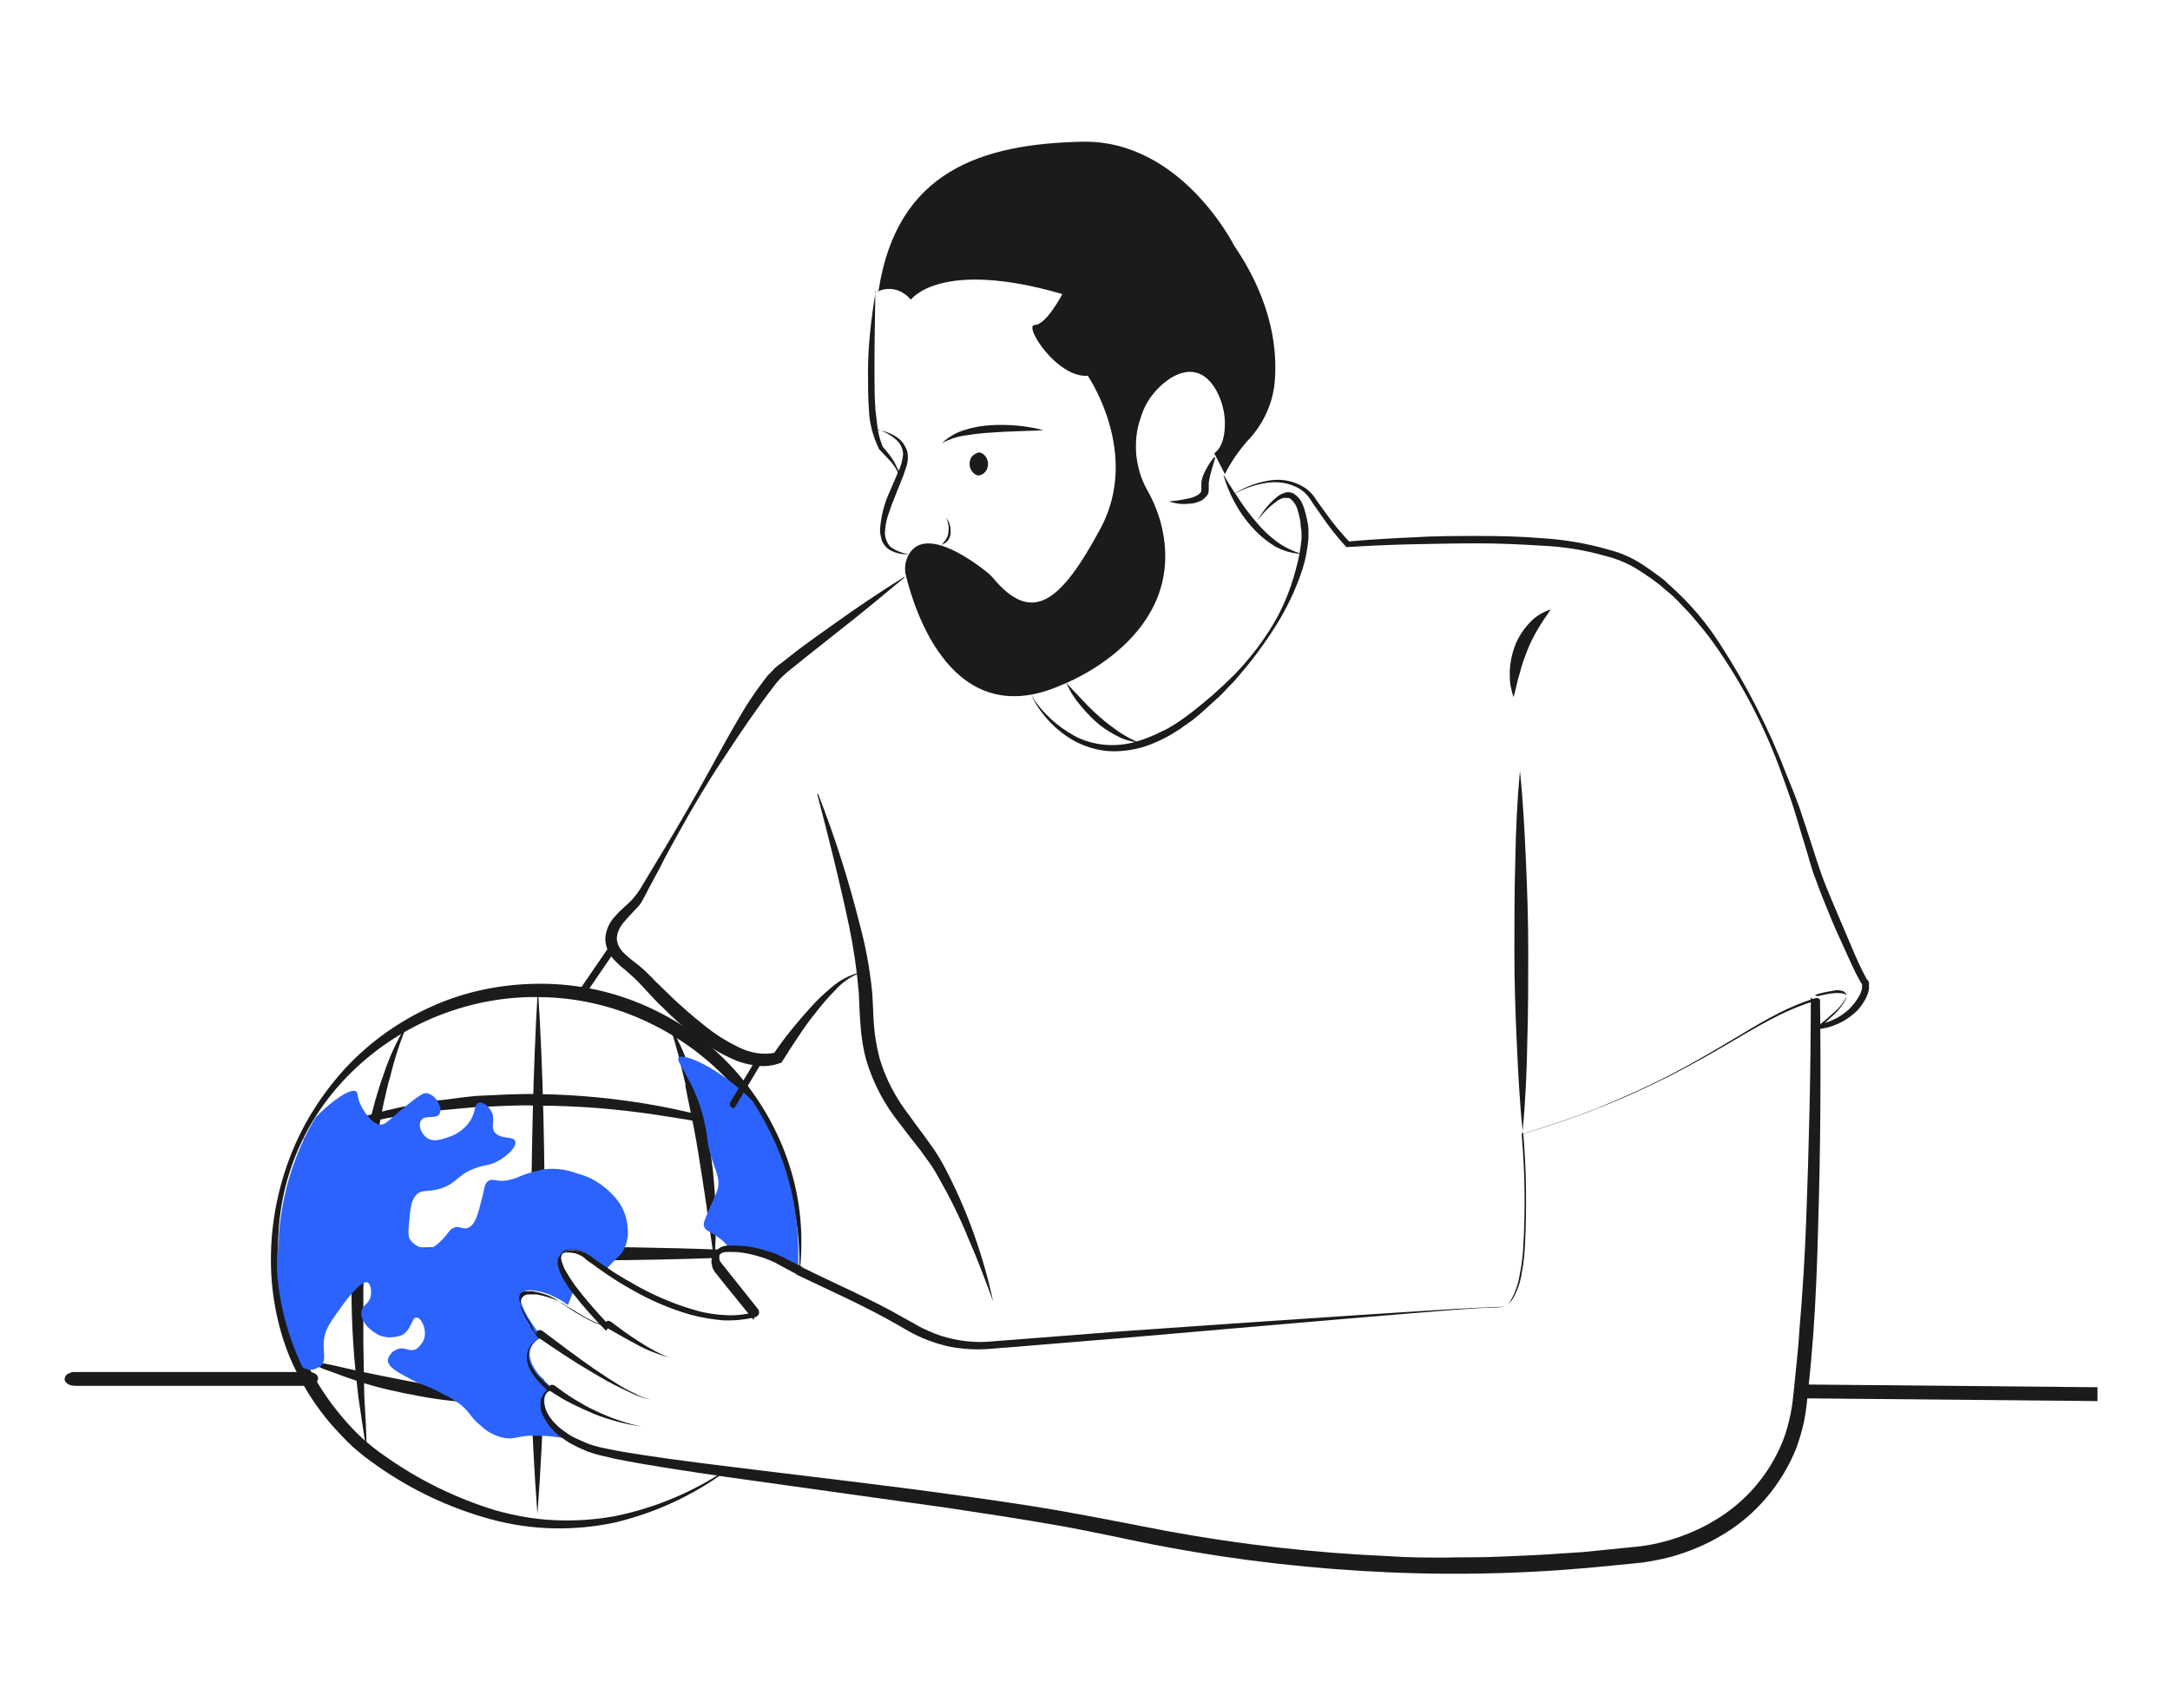 <?xml version="1.0" encoding="UTF-8"?>
<svg id="Layer_1" xmlns="http://www.w3.org/2000/svg" version="1.1" viewBox="0 0 470 370">
  <!-- Generator: Adobe Illustrator 29.3.1, SVG Export Plug-In . SVG Version: 2.1.0 Build 151)  -->
  <defs>
    <style>
      .st0 {
        fill: #2c63ff;
      }

      .st1 {
        fill: #1b1b1b;
      }
    </style>
  </defs>
  <path class="st1" d="M190,63.2s3.8-2.2,7.3,1.7c0,0,6.3-8.9,32.8-1.2,0,0-3.5,6.7-6,6.7s4.8,11.5,11.5,11c0,0,11.5,16.7,2.8,33-8.6,16-14.8,21.1-23.4,10.7-.3-.3-.6-.6-.9-.9-2.5-2-13.4-10.5-17.2-4.2-.8,1.4-1.1,3.1-.7,4.6,1.8,7.4,10,34.5,33.9,23.7,0,0,27.8-10.4,21.3-35.1-.7-2.5-1.7-4.9-3-7.2-1.3-2.3-2-4.8-2.3-7.5-.2-2.6,0-5.3.9-7.8,1-3.6,3.3-6.6,6.4-8.7,3-1.9,7-2.7,10,2.5,1.2,2.2,1.9,4.7,1.9,7.2,0,2.3-.4,5.1-2.3,6.5l2.3,4.5c1.3-2.6,2.9-4.9,4.8-7.1,3.2-3.3,5.3-7.5,5.9-12,.8-7.2-.2-17.9-8.7-30.4,0,0-11.5-23-33-22.5-21.5.5-40,6.2-44,32.2Z"/>
  <path class="st1" d="M226,93.2c-3.7-1-7.5-1.3-11.3-1.1-1.9.1-3.8.4-5.6,1-1.9.5-3.6,1.5-5.1,2.9,1.7-.9,3.5-1.5,5.3-1.7,1.8-.3,3.6-.5,5.5-.6,3.7-.3,7.4-.3,11.2-.5Z"/>
  <path class="st1" d="M190,93c1.4.4,2.7,1.1,3.8,2,.5.4,1,.9,1.3,1.5.3.6.5,1.2.5,1.9-.1,1.3-.5,2.7-1.1,3.9l-1.7,4c-1.3,2.7-2,5.6-2.2,8.5,0,.8.2,1.5.4,2.3.3.7.8,1.4,1.5,1.9,1.3.8,2.9,1.2,4.4,1-1.5-.1-2.8-.7-4-1.5-.5-.5-.8-1.1-1-1.7-.2-.6-.3-1.3-.2-1.9.1-1.4.4-2.7.9-4,.4-1.3,1-2.7,1.5-4,.5-1.3,1.1-2.7,1.6-4,.2-.7.5-1.4.7-2.1.2-.8.3-1.5.2-2.3,0-.8-.4-1.5-.8-2.2-.4-.7-1-1.2-1.7-1.7-1.3-.8-2.7-1.3-4.3-1.5h0Z"/>
  <path class="st1" d="M189.7,63c-.5,2.8-.9,5.7-1.2,8.6-.3,2.9-.5,5.7-.5,8.6,0,2.9,0,5.8.2,8.6.1,2.9.9,5.8,2.2,8.5,0,0,0,0,0,0,1,1,1.9,2,2.8,3,.4.5.8,1.1,1.1,1.7.4.6.5,1.2.4,1.9.2-.7.2-1.4-.1-2-.3-.6-.6-1.2-.9-1.8-.7-1.2-1.6-2.3-2.5-3.3h0c-.5-1.2-.9-2.6-1.1-3.9-.2-1.4-.3-2.8-.5-4.2-.2-2.8-.2-5.7-.2-8.5,0-5.7.1-11.4.2-17.2Z"/>
  <path class="st1" d="M204.9,112c.2.5.4,1.1.5,1.7.1.5.1,1.1,0,1.6,0,.5-.2,1.1-.5,1.5-.3.4-.6.9-1,1.2.2,0,.4-.2.7-.3.2-.2.4-.3.6-.5.4-.4.6-1,.7-1.7,0-.7,0-1.3-.2-1.9-.2-.6-.5-1.1-.8-1.5h0Z"/>
  <path class="st1" d="M263,99c-.9,1.1-1.6,2.2-2.2,3.5-.3.6-.5,1.3-.6,2,0,.4,0,.7,0,1.1v.3s0,.2,0,.2c0,0,0,.2,0,.3-.2.4-.6.8-1.1,1-.6.3-1.2.5-1.8.6-1.4.3-2.7.5-4.1.6,1.4.5,2.9.7,4.4.5.8,0,1.5-.2,2.2-.5.4-.1.8-.4,1.1-.7.3-.3.6-.6.8-1,0-.2.1-.4.1-.7v-.3s0-.2,0-.2c0-.3,0-.6,0-.9,0-.6.2-1.2.3-1.8.3-1.2.7-2.5,1.1-3.8Z"/>
  <path class="st1" d="M265,103c.6,2,1.4,4,2.4,5.8,1,1.9,2.2,3.6,3.6,5.2,1.4,1.6,3,3,4.9,4.2,1.8,1.1,4,1.7,6.1,1.8-2-.6-3.9-1.5-5.5-2.7-1.6-1.2-3.1-2.6-4.4-4.2-1.3-1.5-2.6-3.2-3.7-4.9-1.1-1.7-2.3-3.4-3.3-5.2Z"/>
  <path class="st1" d="M247,161c-1.7-.7-3.2-1.5-4.7-2.5-1.4-1-2.8-2-4.1-3.2-1.3-1.1-2.5-2.3-3.7-3.6l-1.8-1.9c-.6-.6-1.2-1.3-1.8-1.9.4.8.8,1.5,1.2,2.3.5.7.9,1.4,1.5,2.1,1.1,1.4,2.3,2.7,3.6,3.9,1.3,1.2,2.8,2.2,4.5,3.1,1.6.9,3.4,1.4,5.3,1.6h0Z"/>
  <path class="st1" d="M271.9,113.4c1.2-1.8,2.8-3.5,4.6-4.8.4-.3.8-.5,1.3-.7.5-.1,1,0,1.5,0,.8.6,1.4,1.4,1.7,2.4.3,1,.6,2.1.7,3.2,0,.5.1,1.1.2,1.6,0,.5,0,1.1,0,1.6-.2,2.2-.6,4.4-1.2,6.5-1.1,4.3-2.8,8.5-5.1,12.3-2.3,3.8-5.1,7.4-8.2,10.6-1.6,1.6-3.2,3.1-4.9,4.6-1.7,1.4-3.4,2.9-5.2,4.2-.9.7-1.8,1.3-2.7,1.9-1,.6-1.9,1.2-2.9,1.6-1.9,1-4,1.8-6.1,2.4-4.3,1.1-8.8.7-12.7-1.3-3.9-2.1-7.3-5.2-9.6-9,0,0,0,0,0,0,0,0,0,0,0,0,0,0,0,0,0,0,0,0,0,0,0,0,2,4.1,5.2,7.6,9.2,9.9,2,1.1,4.3,1.9,6.6,2.2,2.3.3,4.7.1,7-.4,2.3-.5,4.4-1.4,6.5-2.5,1-.5,2-1.2,3-1.8.9-.7,1.9-1.3,2.8-2,1.8-1.4,3.4-3,5.1-4.5.9-.7,1.6-1.6,2.4-2.4.8-.8,1.6-1.6,2.3-2.5,3-3.4,5.7-7.1,8.1-10.9,2.4-3.8,4.4-8,5.8-12.3.7-2.2,1.1-4.4,1.3-6.7,0-.6,0-1.1,0-1.8,0-.6-.1-1.2-.2-1.7-.2-1.1-.5-2.3-.9-3.4-.2-.6-.5-1.2-.9-1.7-.4-.5-.9-.9-1.4-1.2-.6-.2-1.3-.3-1.9,0-.6.2-1.1.5-1.6.9-1.8,1.5-3.2,3.3-4.3,5.3,0,0,0,0,0,0,0,0,0,0,0,0,0,0,0,0,0,0,0,0,0,0,0,0,0,0,0,0,0,0s0,0,0,0h0Z"/>
  <path class="st1" d="M336,132c-1.8.5-3.4,1.5-4.7,2.9-1.3,1.4-2.4,3-3.1,4.8-.7,1.8-1.1,3.7-1.2,5.6,0,1,0,1.9.1,2.9.2.9.4,1.9.7,2.8.3-.9.5-1.8.7-2.7.2-.9.4-1.7.7-2.6.4-1.6,1-3.3,1.6-4.8.6-1.6,1.4-3.1,2.2-4.5.9-1.5,1.9-3,2.9-4.4h0Z"/>
  <path class="st1" d="M329.2,167c-.6,6.5-.9,13-1,19.5-.2,6.5-.2,13-.2,19.5,0,6.5.2,13,.5,19.5.3,6.5.6,13,1.3,19.5.6-6.5.9-13,1-19.5.2-6.5.2-13,.2-19.5,0-6.5-.2-13-.5-19.5-.3-6.5-.6-13-1.3-19.5Z"/>
  <path class="st1" d="M195.8,125c-5.3,3.3-10.5,6.8-15.5,10.4-2.5,1.8-5.1,3.6-7.6,5.5l-3.7,2.9c-.7.5-1.3,1-1.8,1.6l-.9.9-.7.9c-1.9,2.5-3.7,5.1-5.3,7.9-1.6,2.7-3.1,5.4-4.6,8.1-3,5.5-6,10.9-9.2,16.3-1.6,2.7-3.2,5.4-4.8,8l-2.4,4c-.7,1.3-1.6,2.5-2.6,3.6-1,1-2.3,2-3.4,3.3-1.3,1.3-2.1,3.1-2.2,4.9,0,1.9.9,3.7,2.3,5,.6.6,1.2,1.2,1.9,1.7.6.5,1.1,1,1.7,1.5,1.1,1,2.1,2.1,3.2,3.3,1.1,1.2,2.1,2.3,3.3,3.4,2.2,2.2,4.6,4.4,7.1,6.3,2.6,2,5.3,3.7,8.3,5,1.5.7,3.2,1.1,4.8,1.3,1.7.3,3.5.1,5.2-.5.3,0,.5-.3.6-.5h0c1.1-1.8,2.3-3.6,3.5-5.4,1.2-1.8,2.4-3.5,3.8-5.2,1.3-1.7,2.7-3.3,4.2-4.8,1.4-1.6,3.2-2.8,5.1-3.6h0s0,0,0,0c0,0,0,0,0-.1,0,0,0,0,0,0,0,0,0,0-.1,0-2.1.6-4.1,1.6-5.8,3.1-1.7,1.4-3.3,2.9-4.7,4.5-2.9,3.2-5.7,6.6-8.1,10.2l.6-.5c-2.7.6-5.6.1-8.1-1.2-2.7-1.3-5.2-2.9-7.5-4.8-2.4-1.9-4.7-3.9-6.9-6-1.1-1.1-2.2-2.1-3.3-3.2-1.1-1.1-2.2-2.3-3.4-3.3-.6-.5-1.2-1-1.9-1.5-.6-.5-1.1-.9-1.6-1.4-.9-.8-1.6-1.9-1.7-3.2,0-1.3.6-2.5,1.4-3.5.9-1.1,2-2.2,3.1-3.4.3-.3.6-.7.8-1l.6-1.1,1.1-2.1,2.2-4.1c1.4-2.8,2.9-5.5,4.4-8.2,3-5.4,6.2-10.8,9.7-16,3.4-5.2,6.9-10.4,10.6-15.2l.7-.9.7-.8c.5-.5,1-1,1.6-1.5l3.6-2.9,7.3-5.8c4.9-3.8,9.7-7.8,14.5-11.8,0,0,0,0,0,0,0,0,0,0,0-.1,0,0,0,0,0,0,0,0,0,0-.1,0h0Z"/>
  <path class="st1" d="M177,172c2.5,9.5,4.9,19.1,6.9,28.6,1,4.8,1.7,9.6,2.1,14.4.1,2.3.2,4.9.4,7.4.2,2.5.6,5.1,1.3,7.5,1.5,4.9,3.9,9.4,7.1,13.4,1.5,2,3,3.9,4.5,5.8.7,1,1.4,1.9,2.1,2.9.7,1,1.3,2,1.9,3.1,2.4,4.2,4.6,8.6,6.4,13.1,2,4.5,3.7,9.1,5.4,13.7-2.1-9.7-5.4-19.1-9.9-27.9-1.1-2.2-2.4-4.4-3.9-6.4-1.4-2-2.9-3.9-4.3-5.9-2.9-3.7-5.2-8-6.5-12.5-.6-2.3-1-4.6-1.2-7-.2-2.4-.2-4.8-.4-7.3-.5-5-1.4-9.9-2.7-14.7-2.4-9.6-5.4-19-9-28.2h0Z"/>
  <path class="st1" d="M66.8,300c.6,0,1.1-.2,1.5-.4.4-.3.6-.7.6-1,0-.4-.2-.8-.6-1-.4-.3-1-.4-1.5-.4H16.2s0,0,0,0c-.3,0-.6,0-.8.1s-.5.2-.7.3c-.2.1-.4.3-.5.5-.1.2-.2.4-.2.6s0,.4.2.6c.1.2.3.3.5.5.2.1.4.2.7.3.3,0,.5.1.8.1h50.6s0,0,0,0Z"/>
  <path class="st1" d="M390.2,299.9l64.1.6v3s-64.1-.6-64.1-.6v-3Z"/>
  <path class="st1" d="M212,103c-.5,0-1-.3-1.4-.8-.4-.5-.6-1.1-.6-1.7s.2-1.3.6-1.7.9-.7,1.4-.8c.5,0,1,.3,1.4.8s.6,1.1.6,1.7-.2,1.3-.6,1.7c-.4.5-.9.7-1.4.8h0Z"/>
  <path class="st1" d="M157.7,318.1c-7.4,5-15.6,8.5-24.4,10.3-4.3.8-8.7,1.1-13.2.9-4.4-.2-8.8-1-13-2.2-8.4-2.6-16.4-6.5-23.6-11.6-1.8-1.2-3.5-2.6-5.1-4-1.6-1.5-3.1-3.1-4.5-4.8-2.8-3.3-5.2-7-7.2-10.9v.6c.1,0,.1,0,.1,0h0c0-.2,0-.4-.1-.6-1.7-3.4-3.1-6.9-4.2-10.5-1.1-3.6-1.8-7.4-2.1-11.1h0c0,0,0-.1,0-.1,0,0,0,0,0,0v-.2c-.6-7.6.5-15.3,3.2-22.5,2.7-7.2,7-13.7,12.5-19.1,5.4-5.3,11.8-9.5,18.9-12.3,7.1-2.8,14.6-4.2,22.2-4,7.6.1,15.1,1.8,22,4.9,6.9,3.1,13.2,7.5,18.4,13,5.2,5.5,9.3,12.1,11.9,19.2,2.7,7.2,3.9,14.9,3.6,22.5,0,0,0,0,0,0,0,0,0,0,0,0,0,0,0,0,0,0s0,0,0,0c0,0,0,0,.1,0,0,0,0,0,0,0,.9-7.8.2-15.7-2.2-23.1-2.4-7.5-6.4-14.5-11.6-20.4-5.3-6-11.8-10.7-19.1-14-7.3-3.3-15.2-5-23.2-5-8,0-15.8,1.5-23.1,4.7-7.3,3.2-13.8,7.8-19.2,13.6-5.3,5.8-9.5,12.5-12.2,19.8-2.7,7.3-4.1,15.1-3.9,23v-.2c0,.2,0,.4,0,.5h0c.1,3.8.6,7.7,1.5,11.5.9,3.8,2.2,7.6,4,11.1v-.6c-.1,0-.1,0-.1,0,0,.2,0,.4.1.6h0c2,4.1,4.5,7.9,7.5,11.4,1.5,1.7,3.1,3.4,4.7,4.9,1.7,1.5,3.5,2.9,5.4,4.2,7.4,5.2,15.7,9.1,24.5,11.5,8.8,2.4,18,2.6,26.9.7,8.8-2.1,17-5.9,24.3-11.3,0,0,0,0,0,0,0,0,0,0,0-.1s0,0,0,0c0,0,0,0-.1,0h0Z"/>
  <path class="st1" d="M145,222c.4,1.1.7,2.2,1,3.2.3,1.1.6,2.2.9,3.2.3,1.1.5,2.2.8,3.3l.8,3.3v-.3c0,.1,0,.2,0,.4,0,.1.1.3.2.4,0,.1.2.2.3.3.1,0,.3,0,.4,0l-1-.8c.6,3.2,1.3,6.3,1.9,9.4.6,3.1,1.1,6.3,1.6,9.5.5,3.2,1,6.3,1.4,9.5.5,3.2.9,6.4,1.4,9.6.3-3.2.4-6.5.3-9.8,0-3.3-.3-6.5-.6-9.7-.4-3.2-.8-6.5-1.5-9.6-.3-1.6-.7-3.2-1.1-4.7-.4-1.6-.8-3.1-1.3-4.7l-1-.8c.1,0,.3,0,.4,0,.1,0,.2.1.3.2,0,.1.2.2.2.4,0,.1,0,.2,0,.3v-.3c-.8-2.1-1.5-4.3-2.4-6.4-.9-2.1-1.9-4.1-3.1-6h0Z"/>
  <path class="st1" d="M88,222c-2,3.4-3.7,7-4.9,10.7-.7,1.8-1.2,3.7-1.8,5.6-.5,1.9-1,3.8-1.5,5.7-1.7,7.7-2.9,15.4-3.3,23.3-.5,7.8-.5,15.7,0,23.5.2,3.9.7,7.8,1.1,11.7.6,3.9,1.1,7.7,1.8,11.6,0-3.9-.3-7.8-.5-11.7l-.2-11.6c0-1.9,0-3.9,0-5.8v-2.9s0-2.9,0-2.9l.2-5.8.4-5.8c.5-7.7,1.4-15.4,2.7-23l1.1-5.7c.5-1.9.8-3.8,1.4-5.6.9-3.8,2.1-7.5,3.6-11.1h0Z"/>
  <path class="st1" d="M118,299c-1.2-.9-2.2-1.9-3-3,0,1.3,0,2.6,0,3.9.2,9.4.7,18.7,1.4,28.1.7-9.4,1.2-18.7,1.4-28.1,0-.3,0-.6,0-.9Z"/>
  <path class="st1" d="M117,289.4s-1-1-2-2.4c0,1.3,0,2.7,0,4,.5-.7,1.2-1.2,1.9-1.6h0Z"/>
  <path class="st1" d="M115,269.7v9.7c1,0,2,.3,3,.5,0-2.5,0-5,0-7.4v-2.8c0-18.6-.3-37.2-1.5-55.7-1.1,18.6-1.4,37.2-1.5,55.7Z"/>
  <path class="st1" d="M168,247c-8.1-3.3-16.5-5.8-25.2-7.4-8.7-1.6-17.5-2.5-26.4-2.6-4.4-.1-8.9.2-13.3.4-2.2.2-4.4.5-6.6.8-1.1.1-2.2.2-3.3.4l-3.2.6c-8.7,1.6-17.1,4.2-25.1,7.7,2.1-.6,4.2-1.1,6.3-1.7l3.1-.9c1-.3,2.1-.5,3.2-.7l6.4-1.4c2.1-.4,4.3-.7,6.4-1l3.2-.5c1.1-.1,2.2-.2,3.2-.3,2.2-.2,4.3-.4,6.5-.6,4.3-.1,8.7-.5,13-.3,8.7,0,17.4.7,26,2l6.4,1c2.1.4,4.3.8,6.4,1.2,4.3.8,8.5,1.9,12.7,3.1Z"/>
  <path class="st1" d="M118,303.5l-13.4-1.7c-4.4-.6-8.9-1.3-13.3-2.1-4.4-.8-8.8-1.7-13.2-2.6-2.2-.5-4.4-1-6.6-1.5l-1.7-.3-1.6-.4c-1.1-.3-2.2-.5-3.3-.8,1,.5,2,1,3.1,1.5,1,.5,2.1,1,3.1,1.3,2.1.8,4.3,1.6,6.4,2.3,4.3,1.4,8.8,2.4,13.2,3.2,9,1.7,18.1,2,27.2,1.1Z"/>
  <path class="st1" d="M60,271.5c9.4.6,18.9,1,28.3,1.2,9,.2,18,.3,27,.3h2.8c1.1,0,2.3,0,3.4,0-.1-1.3.5-2.2,2.2-2.2,1.5,0,2.9.5,4.1,1.5.3.2.6.5.9.7,8.8,0,17.6-.2,26.5-.5,0-.3.1-.7.3-1,.2-.3.4-.6.6-.8-12.6-.5-25.3-.6-37.9-.7h-2.8c-9,0-18,.1-27,.3-9.4.2-18.9.6-28.3,1.2Z"/>
  <path class="st0" d="M149.3,234.1s0,0,0,0c0,0,0,0,0,0,0,0,0,0,0,0,0,0,0,0,0,0,1.3,2.6,2.4,5.3,3.1,8.2,0,0,0,0,0,.1,1.1,4.3.5,5.1,2,9.3.8,2.4,1.5,3.8,1.1,5.7-.4,1.2-.9,2.5-1.5,3.6-.2.4-.3.8-.5,1.2-1,2.3-1.2,2.8-1,3.5.3.8.9.9,2.1,1.7.4.2.8.5,1.2.8.7.5,1.3,1.1,1.9,1.8,4.3,0,8.6,1.1,12.3,3.3.9.5,1.9,1,2.9,1.6h0c0-.6,0-1.3,0-1.9,0-.5,0-1.1,0-1.6,0-8.3-1.7-16.6-5.1-24.1h0s0,0,0,0c-1.4-3.1-3-6-4.8-8.8-6.3-6.3-13-9.6-15.3-9.6-.2,0-.5,0-.7.2-.5.5.7,1.9,2.2,4.9Z"/>
  <path class="st0" d="M60,271.2c0,.5,0,1,0,1.4,0,.4,0,.8,0,1.2,0,0,0,.1,0,.2,0,.4,0,.8,0,1.3.5,7.3,2.4,14.4,5.6,21,0,0,0,0,.1,0h0c.4.2.8.3,1.2.4.5,0,1,0,1.4-.2.5-.2.9-.4,1.3-.7,0,0,0,0,0,0,1.2-1.3.2-3.1.6-5.8.3-2.2,1.5-3.8,3.8-7,1-1.5,2.2-2.8,3.4-4.1.9-.8,1.7-1.3,2.2-1.1.7.3.9,1.8.7,3-.4,1.7-1.7,1.8-2,3.2-.4,1.8,1.4,3.8,2.9,4.7.8.6,1.8.9,2.9,1,1,0,2-.1,3-.5,2.1-1.2,2-3.8,3.1-3.8.9,0,1.7,1.7,1.8,2.9.1.8,0,1.6-.4,2.3-.4.7-.9,1.3-1.6,1.7-1.4.6-2.4-.7-4,0-.5.2-1,.5-1.3.9-.4.4-.6.9-.7,1.4,0,1.4,1.8,2.5,4.3,3.8,2.8,1.6,3.7,1.5,7,3.2.3.2.6.3.9.5,1.3.6,2.5,1.4,3.6,2.2,2.3,1.9,2,2.7,4.3,4.5,1.4,1.4,3.2,2.3,5.2,2.7,1.8.3,2.1-.2,5.2-.5.7,0,1.4,0,2.1,0,1.3,0,2.7.1,4,.3,1.5.2,3.1.4,4.6.8-7.8-4-8.8-10-5.6-11.5,0,0-9.2-7-2.3-11.1,0,0-11.1-13.4,1.4-9.2,1,.4,2,.9,3,1.5.4.2.8.6,1.3.9l1.5-3.8h0c-2.9-4-4.9-8.1-1-8.3,1.5,0,2.9.4,4.1,1.4.9.7,2.2,1.6,3.8,2.8l3.3-3.4c.8-1.2,1.2-2.6,1.3-4.1,0-1.6-.2-3.2-.8-4.7-.6-1.5-1.5-2.8-2.6-3.9-2.1-2.2-4.7-3.8-7.6-4.5-2.3-.9-4.8-1.2-7.2-.9-.4,0-.8.2-1.3.3-1.4.3-2.9.8-3.6,1.1-1.3.6-2.6,1-4,1.1-1.8,0-2.3-.5-3.1,0-1,.6-.8,1.7-1.6,4.5-.7,2.8-1.3,5.1-2.9,5.7-1.2.4-1.8-.6-3.1,0-.9.4-.9.9-2.2,2.3-1.2,1.2-1.8,1.8-2.7,2-.8.2-1.7.1-2.5-.2-.8-.3-1.5-.9-2-1.6-.2-.3-.5-1-.2-3.6.3-3.4.5-5,1.6-6.1,1.3-1.3,2.3-.4,5.4-1.4,3.5-1.2,3.3-2.8,7.2-4.3,2.6-1,3.3-.5,5.4-1.8,1.7-1,3.8-2.9,3.4-4.1-.4-1.2-3.3-.3-4.5-2-.9-1.4.3-2.7-.7-4.5-.6-1.1-1.8-2.1-2.7-1.8-1,.3-.6,1.8-1.8,3.8-1.1,1.7-2.8,3-4.7,3.6-1.5.5-3.3,1.2-4.7.2-1.3-.9-2-2.8-1.3-3.8.8-1.3,3.3-.2,4-1.4.1-.3.2-.6.2-.9,0-.3,0-.6-.2-.9-.2-.6-.5-1.2-1-1.7-.5-.5-1-.8-1.7-1-.7-.1-1.5.2-5.8,3.8-.2.2-.5.4-.7.6h0c-2.3,2-2.7,2.4-3.6,2.4-.3,0-.6,0-.8-.2-.5-.2-.9-.5-1.2-.8-1-1-1.8-2.2-2.4-3.5-.7-1.7-.4-2.4-.9-2.7-1-.7-4.8,1.6-8.7,5.6-1.1,1.8-2.1,3.7-3,5.7-2.8,6.2-4.5,12.9-5,19.8,0,.7,0,1.3-.1,2,0,.7,0,1.3,0,2Z"/>
  <path class="st1" d="M393.6,215.8c1.3-.3,2.6-.6,4-.7.6,0,1.3,0,1.9.2.6.2.4.8,0,1.4-.7,1.1-1.6,2.1-2.6,2.9-1,.9-2,1.8-3.1,2.6,0,0-.2.2-.2.3,0,.1,0,.2,0,.3,0,0,.1.1.2.1,0,0,.2,0,.2,0,2.8-.3,5.4-1.5,7.5-3.3,1.1-.9,1.9-2,2.6-3.3.3-.6.6-1.3.7-2.1,0-.4,0-.8,0-1.3,0-.3-.2-.5-.4-.7,0-.1-.1-.1-.2-.3-1.2-2.2-2.3-4.7-3.3-7.1l-3.1-7.3c-1-2.4-2.1-4.9-3-7.3-.9-2.5-1.7-5-2.5-7.5l-2.5-7.6c-.9-2.5-1.9-5-2.9-7.4-3.8-9.9-8.7-19.5-14.5-28.4-2.9-4.5-6.4-8.6-10.4-12.2-.5-.4-1-.9-1.5-1.4l-1.6-1.2c-1.1-.8-2.2-1.6-3.3-2.3-2.3-1.5-4.9-2.6-7.5-3.2h.1c-4.6-1.3-9.3-2.1-14-2.4-4.7-.4-9.4-.5-14.1-.5-4.7,0-9.4,0-14.1.3-4.7.2-9.4.5-14.1.9l.5.2c-1.8-1.9-3.5-3.9-5-6l-2.3-3.2c-.7-1.2-1.7-2.2-2.9-2.9-2.4-1.4-5.2-1.8-7.9-1.2-2.6.5-5.1,1.5-7.4,3,0,0,0,0,0,0,0,0,0,0,0,0,0,0,0,0,0,0,0,0,0,0,0,0,0,0,0,0,0,0,0,0,0,0,0,0,2.3-1.3,4.8-2.2,7.4-2.6,2.5-.4,5.1,0,7.4,1.4,1,.7,1.9,1.7,2.5,2.8l2.3,3.3c1.5,2.2,3.2,4.3,5,6.3,0,0,.1.1.2.1,0,0,.2,0,.2,0h0c4.7-.3,9.3-.5,14-.6,4.7-.1,9.4-.2,14-.2,4.7,0,9.3.2,14,.5,4.6.2,9.2.9,13.7,2.2h0s0,0,0,0c2.5.6,4.9,1.6,7,2.9,1.1.7,2.2,1.4,3.3,2.2l1.6,1.2c.5.4,1,.9,1.5,1.3,1,.8,2,1.7,2.9,2.7.9,1,1.9,1.9,2.7,2.9,1.7,2,3.4,4,4.9,6.2,6.1,8.7,11,18.2,14.5,28.1.9,2.5,1.8,5,2.6,7.5l2.3,7.6c.8,2.5,1.4,5.1,2.4,7.6.9,2.5,1.9,5,2.9,7.4,1,2.5,2.1,4.9,3.2,7.3,1.1,2.4,2.1,4.8,3.5,7.3.1.2.2.4.4.5,0,0,0,0,0,.2,0,.2,0,.5,0,.7-.1.6-.3,1.2-.6,1.7-.6,1.1-1.4,2.1-2.3,3-1.9,1.7-4.3,2.9-6.8,3.2l.3.8c1.1-.9,2.1-1.8,3.1-2.7,1-.9,1.9-2,2.6-3.2.2-.3.3-.7.3-1.1,0-.2,0-.4-.2-.6s-.3-.3-.5-.4c-.7-.2-1.4-.3-2.1-.1-1.3.2-2.7.5-4,.9,0,0,0,0,0,0,0,0,0,0,0,0,0,0,0,0,0,0,0,0,0,0,0,0,0,0,0,0,0,0,0,0,0,0,0,0Z"/>
  <path class="st1" d="M114.9,286.6c-.6-.9-1.2-1.9-1.7-3-.2-.5-.4-1-.6-1.6-.2-.5-.2-1,0-1.6.1-.2.3-.4.5-.5.2-.1.4-.2.7-.2.5,0,1.1,0,1.6,0,1.1.2,2.2.5,3.3.9,1,.4,2,1,2.9,1.7,1,.6,1.9,1.3,2.9,1.9,1,.6,2,1.2,3,1.7,1.1.6,2.2,1,3.4,1.3.1,0,.2,0,.3,0,.1,0,.2-.1.2-.2,0,0,0-.2,0-.3,0-.1,0-.2-.1-.3h0c-2.4-2.6-4.7-5.2-6.8-8v.4c.1,0,.1,0,.1,0,0-.1,0-.3-.1-.4h0c-.6-.9-1.3-1.9-1.8-2.8-.6-.9-.9-1.9-1.2-2.9-.1-1,.2-1.3,1.2-1.4,1,0,2,.1,2.9.6.5.2.9.5,1.3.9.5.4.9.7,1.4,1,.9.7,1.8,1.3,2.8,2,1.9,1.3,3.8,2.5,5.8,3.6,4,2.3,8.2,4.1,12.7,5.4,2.3.6,4.6,1,6.9,1.2,2.4.1,4.8-.1,7.1-.7.2,0,.3-.1.5-.3.1-.1.2-.3.3-.4,0-.2,0-.4,0-.5,0-.2-.1-.3-.2-.5h0s-5.5-6.9-5.5-6.9l-2.7-3.4c-.1-.2-.2-.4-.2-.6,0-.2,0-.4,0-.6,0-.2.1-.4.3-.5,0,0,.2-.2.3-.2,0,0,.2-.1.2-.1.2,0,.4-.1.7-.1.3,0,.7,0,1,0,.7,0,1.4,0,2.1.1,1.4.2,2.8.5,4.1.9.7.2,1.3.4,2,.7.6.3,1.3.5,1.9.9l3.9,2.1c.2,0,.3.1.5.1h0-.5c7.3,3.5,14.8,6.8,21.8,10.8l2.6,1.5c2.8,1.6,5.8,2.7,8.9,3.4,2.1.4,4.2.6,6.3.6,2.2,0,4.2-.3,6.2-.4l24.3-2,24.3-2.1c16.2-1.4,32.4-2.8,48.7-4.1l6.1-.4c1,0,2-.1,3-.1.6,0,1.2-.1,1.7-.4.5-.3.9-.7,1.3-1.2,1.1-1.8,1.8-3.8,2.1-5.9.4-2,.6-4.1.7-6.1.4-8.1.3-16.3-.4-24.4l-.3.5c5.6-1.7,11.2-3.5,16.6-5.7,5.5-2.1,10.8-4.6,16-7.2,5.2-2.7,10.3-5.6,15.3-8.6,5-2.9,10.1-5.8,15.7-7.4l-1-.7c0,16.1-.4,32.2-1,48.3-.3,8-.8,16.1-1.5,24.1-.1,2-.3,4-.5,6-.2,2-.4,4-.6,6-.2,2-.4,4-.8,5.9-.4,1.9-.9,3.8-1.6,5.6-2.9,7.3-8.1,13.4-14.9,17.4-3.3,2-7,3.5-10.7,4.5-1.9.5-3.8.9-5.7,1.1-2,.2-4,.4-6,.6l-6,.6-6,.4c-4,.3-8,.4-12,.6-4,.2-8,.1-12,.2-4,0-8,0-12-.3-16.1-.7-32.1-2.5-47.9-5.4-7.9-1.5-15.8-3.1-23.8-4.5-8-1.4-16-2.5-24-3.6-16-2.2-32-4-48-6-8-1-16-2-23.9-3.4l-2.9-.6c-1-.2-1.9-.5-2.9-.8-.9-.4-1.8-.8-2.7-1.2-.9-.4-1.7-.9-2.5-1.5-1.6-1.1-3-2.5-3.9-4.2-.4-.8-.6-1.8-.6-2.7,0-.4.2-.9.4-1.2.3-.4.6-.7,1-.8,0,0,.1,0,.1-.1,0,0,0-.1,0-.2,0,0,0-.1,0-.2,0,0,0-.1,0-.1h0c-.9-.7-1.7-1.5-2.5-2.3-.8-.8-1.4-1.8-1.9-2.8-.2-.5-.4-1-.4-1.6,0-.5,0-1.1.2-1.6.4-1,1.2-1.9,2.2-2.4,0,0,0,0,0,0,0,0,0,0,0,0s0,0,0,0c0,0,0,0,0,0h0s-2-2.6-2-2.6h0s0,0,0,0,0,0-.1,0c0,0,0,0,0,0,0,0,0,0,0,.1l2,2.7v-.3c-1,.6-1.9,1.5-2.4,2.6-.2.6-.3,1.2-.3,1.8,0,.6.2,1.2.4,1.8.5,1.1,1.1,2.1,1.9,3,.8.9,1.6,1.7,2.5,2.5v-.6c-.4.2-.9.6-1.2,1.1-.3.5-.6,1-.6,1.6-.1,1.1,0,2.2.6,3.2.9,1.9,2.3,3.5,4.1,4.7.8.6,1.7,1.2,2.6,1.6.9.5,1.9.9,2.8,1.3,1,.3,2,.7,3,.9l3,.7c8,1.6,15.9,2.7,23.9,3.9l47.9,6.7c8,1.2,15.9,2.4,23.9,3.8,4,.7,7.9,1.5,11.8,2.3,3.9.8,7.9,1.7,11.9,2.4,15.9,3,32.1,4.8,48.3,5.5,16.2.7,32.4.2,48.6-1.5,2-.2,4-.4,6.1-.6,2.1-.3,4.1-.7,6.1-1.2,4-1.1,7.9-2.7,11.5-4.9,7.2-4.3,12.8-11,15.9-18.8.7-2,1.3-4,1.7-6,.4-2.1.6-4.1.8-6.1.2-2,.4-4,.6-6,.2-2,.3-4,.5-6,.6-8.1.9-16.1,1.1-24.2.5-16.1.6-32.3.4-48.4h0c0-.1,0-.2,0-.3,0,0,0-.2-.2-.2,0,0-.2-.1-.2-.2,0,0-.2,0-.3,0,0,0-.1,0-.2,0-5.8,1.7-10.9,4.7-15.9,7.7-5,3-10,6-15.2,8.7-5.2,2.7-10.5,5.1-15.9,7.3-5.4,2.2-11,4-16.5,5.7,0,0-.2,0-.2.2,0,0,0,.2,0,.3.7,8.1.8,16.2.3,24.3-.1,2-.4,4-.8,6-.3,1.9-1,3.8-2,5.5-.2.4-.6.7-.9.9-.4.2-.8.3-1.2.3-1,0-2.1,0-3.1.1l-6.1.3c-16.3,1-32.5,2.1-48.7,3.2l-24.4,1.7-24.3,1.9c-2,.1-4.1.4-6,.4-1.9,0-3.9-.2-5.8-.6-1.9-.4-3.8-1-5.5-1.8-.9-.4-1.8-.8-2.6-1.3l-2.7-1.5c-7.1-4.1-14.7-7.3-21.9-10.9h0c-.2,0-.3-.1-.5-.1h0,.6c0,.1-3.9-1.9-3.9-1.9-.7-.4-1.4-.7-2.1-1-.7-.3-1.5-.5-2.2-.7-1.5-.5-3-.8-4.5-1-.8,0-1.5-.1-2.3-.1-.4,0-.7,0-1.2,0-.5,0-1,.1-1.5.3-.3.1-.5.3-.7.4-.2.2-.4.3-.6.5-.4.4-.6.9-.8,1.4-.1.5-.2,1.1,0,1.6,0,.5.3,1,.6,1.5l2.8,3.5,5.6,6.9.6-1.7c-2.1.5-4.2.8-6.4.7-2.2-.1-4.4-.4-6.5-1-4.3-1.2-8.4-2.9-12.3-5-2-1.1-3.9-2.2-5.8-3.4-.9-.6-1.8-1.3-2.8-1.9-.5-.3-.9-.6-1.4-1-.5-.4-1-.7-1.6-1-1.2-.6-2.4-.8-3.7-.7-.8,0-1.5.4-2,1-.2.3-.4.7-.5,1,0,.4,0,.8,0,1.1.3,1.2.7,2.3,1.4,3.4.6,1,1.2,1.9,2,2.9v-.4c-.1,0-.1,0-.1,0h0c0,.2,0,.3.1.4,2.2,2.8,4.6,5.5,7.1,8l.5-.9c-2.2-.6-4.2-1.5-6.1-2.7-1-.6-2-1.2-3-1.8-1-.7-2-1.2-3.1-1.6-1.1-.4-2.3-.7-3.4-.9-.6,0-1.2,0-1.8,0-.3,0-.7.1-.9.3-.3.2-.5.5-.6.8-.2.6-.2,1.3,0,1.9.2.6.4,1.1.7,1.6.5,1,1.2,2,1.8,3,0,0,0,0,0,0,0,0,0,0,.1,0,0,0,0,0,0,0,0,0,0,0,0-.1h0Z"/>
  <path class="st1" d="M131.4,287.6c2.2,1.3,4.4,2.5,6.6,3.7,2.2,1.2,4.6,2.1,7,2.8-2.3-.9-4.5-2.1-6.6-3.5-2.1-1.3-4.1-2.8-6.1-4.3h0c-.2-.1-.4-.2-.6-.2-.2,0-.4.2-.5.3-.1.2-.2.4-.1.6,0,.2.1.4.3.5,0,0,0,0,0,0h0Z"/>
  <path class="st1" d="M116.4,289.6c3.9,2.7,7.8,5.3,11.9,7.7,2,1.2,4.1,2.4,6.2,3.4,1,.5,2.1,1,3.2,1.5.5.2,1.1.4,1.7.6.6.2,1.1.3,1.7.3-.6,0-1.2-.2-1.7-.4-.6-.2-1.1-.4-1.6-.7-1.1-.5-2.1-1-3.1-1.6-2-1.2-4-2.5-5.9-3.8-3.9-2.7-7.6-5.5-11.3-8.3h0c-.2-.1-.4-.2-.6-.2-.2,0-.4.1-.6.3-.1.2-.2.4-.2.6,0,.2.1.4.3.6h0Z"/>
  <path class="st1" d="M119.3,301.4c1.5,1,3,1.9,4.6,2.7,1.6.8,3.2,1.5,4.8,2.2,3.3,1.3,6.7,2.2,10.2,2.7-3.4-.7-6.8-1.9-9.9-3.4-1.6-.7-3.1-1.6-4.6-2.5-1.5-.9-2.8-1.9-4.2-2.9h0c0,0-.2-.1-.3-.2,0,0-.2,0-.3,0-.1,0-.2,0-.3,0,0,0-.2.1-.2.2,0,0-.1.2-.2.3s0,.2,0,.3c0,.1,0,.2,0,.3,0,0,.1.2.2.2,0,0,0,0,0,0Z"/>
  <path class="st1" d="M158.7,240c.1,0,.2,0,.3,0,0,0,.2-.1.2-.2l5.7-9.5c0,0,0-.2,0-.3,0,0,0-.2,0-.3s0-.2,0-.3c0,0-.1-.1-.2-.2,0,0-.2,0-.2-.1,0,0-.2,0-.3,0,0,0-.2,0-.2.1,0,0-.1.1-.2.2l-5.7,9.5c0,.2-.1.4,0,.5s.1.4.3.5c.1,0,.2.1.4.1h0Z"/>
  <path class="st1" d="M125.8,216c.1,0,.2,0,.4,0,.1,0,.2-.1.3-.2l6.5-9.5c0,0,0-.2.1-.3,0,0,0-.2,0-.3s0-.2-.1-.3c0,0-.1-.1-.2-.2,0,0-.2,0-.3-.1,0,0-.2,0-.3,0s-.2,0-.3.1-.2.1-.2.2l-6.5,9.5c0,.1-.1.2-.1.4,0,.1,0,.3,0,.4,0,.1.2.2.3.3.1,0,.3.1.4.1h0Z"/>
</svg>